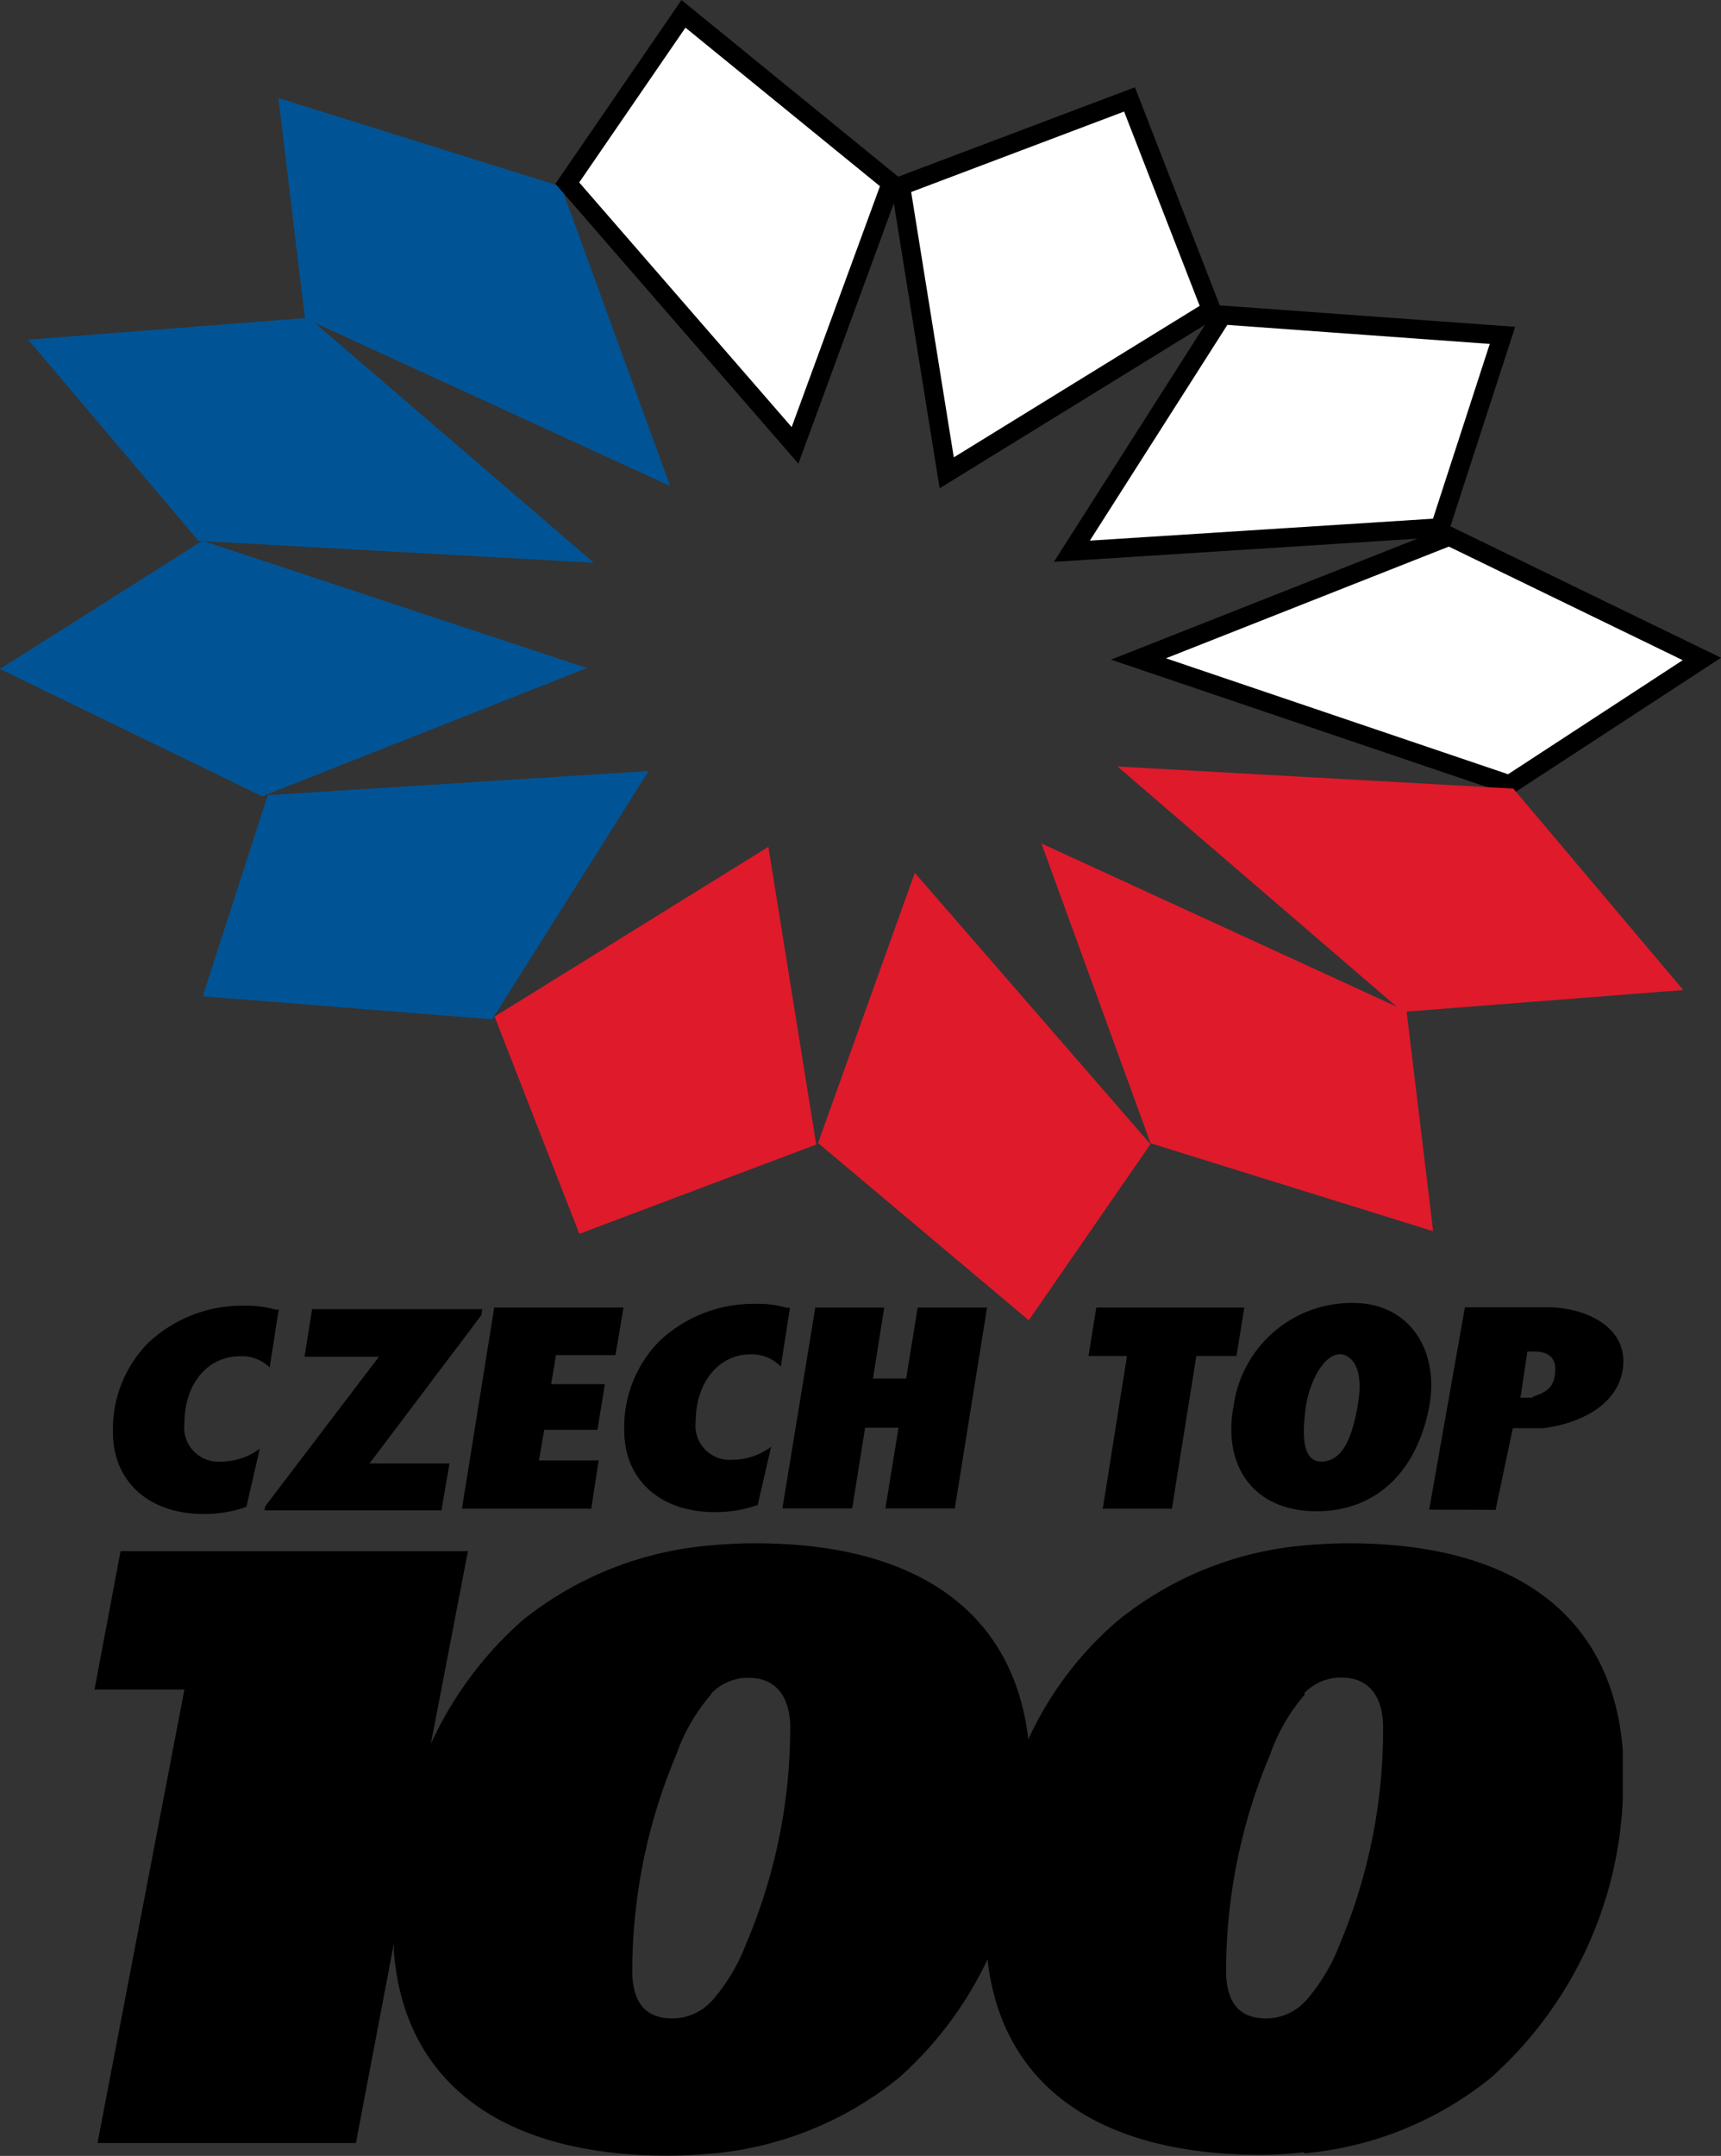 <svg id="Vrstva_1" data-name="Vrstva 1" xmlns="http://www.w3.org/2000/svg" xmlns:xlink="http://www.w3.org/1999/xlink" viewBox="0 0 74.66 93.47"><rect x="0" y="0" width="74.66" height="93.47" fill="#333333" stroke="none"/><defs><style>.cls-1,.cls-3,.cls-5,.cls-8{fill:none;}.cls-2{fill:#df1a2b;}.cls-3{stroke:#df1a2b;}.cls-3,.cls-5{stroke-width:0.41px;}.cls-4{fill:#005496;}.cls-5{stroke:#005496;}.cls-6{clip-path:url(#clip-path);}.cls-7{fill:#fff;}.cls-8{stroke:#000;stroke-width:0.82px;}</style><clipPath id="clip-path"><rect class="cls-1" width="74.66" height="93.47"/></clipPath></defs><title>Kreslicí plátno 1</title><polygon class="cls-2" points="35.18 49.49 33.18 37.05 21.71 44.16 25.25 53.23 35.18 49.49"/><polygon class="cls-3" points="35.18 49.49 33.18 37.05 21.71 44.16 25.25 53.23 35.18 49.49"/><polygon class="cls-4" points="21.24 43.98 9.07 43.01 11.77 34.67 27.75 33.66 21.24 43.98"/><polygon class="cls-5" points="21.24 43.98 9.07 43.01 11.77 34.67 27.75 33.66 21.24 43.98"/><polygon class="cls-4" points="11.38 34.3 24.86 28.98 8.81 23.67 0.42 28.98 11.38 34.3"/><g class="cls-6"><polygon class="cls-5" points="11.38 34.3 24.86 28.98 8.81 23.67 0.42 28.98 11.38 34.3"/></g><polygon class="cls-4" points="8.71 23.25 1.64 14.9 13.33 13.99 25.17 24.16 8.71 23.25"/><polygon class="cls-5" points="8.71 23.25 1.64 14.9 13.33 13.99 25.17 24.16 8.71 23.25"/><polygon class="cls-4" points="13.42 13.66 28.71 20.68 24.18 8.25 12.32 4.54 13.42 13.66"/><polygon class="cls-5" points="13.42 13.66 28.71 20.68 24.18 8.25 12.32 4.54 13.42 13.66"/><polygon class="cls-7" points="39.07 8.06 41.07 20.5 52.55 13.43 49 4.31 39.07 8.06"/><polygon class="cls-8" points="39.07 8.06 41.07 20.5 52.55 13.43 49 4.31 39.07 8.06"/><polygon class="cls-7" points="53.03 13.66 65.18 14.54 62.47 22.88 46.5 23.9 53.03 13.66"/><polygon class="cls-8" points="53.03 13.66 65.18 14.54 62.47 22.88 46.5 23.9 53.03 13.66"/><polygon class="cls-7" points="62.87 23.25 49.39 28.57 65.48 34.02 73.83 28.57 62.87 23.25"/><g class="cls-6"><polygon class="cls-8" points="62.87 23.25 49.39 28.57 65.48 34.02 73.83 28.57 62.87 23.25"/></g><polygon class="cls-7" points="24.61 7.94 29.65 0.6 38.66 7.94 34.49 19.31 24.61 7.94"/><g class="cls-6"><polygon class="cls-8" points="24.61 7.94 29.65 0.6 38.66 7.94 34.49 19.31 24.61 7.94"/></g><polygon class="cls-2" points="65.55 34.39 72.61 42.75 60.92 43.66 49.07 33.47 65.55 34.39"/><polygon class="cls-3" points="65.55 34.39 72.61 42.75 60.92 43.66 49.07 33.47 65.55 34.39"/><polygon class="cls-2" points="60.83 43.98 45.54 36.96 50.07 49.4 61.93 53.09 60.83 43.98"/><polygon class="cls-3" points="60.83 43.98 45.54 36.96 50.07 49.4 61.93 53.09 60.83 43.98"/><polygon class="cls-2" points="49.65 49.62 44.59 56.94 35.73 49.49 39.76 38.24 49.65 49.62"/><polygon class="cls-3" points="49.65 49.62 44.59 56.94 35.73 49.49 39.76 38.24 49.65 49.62"/><g class="cls-6"><path d="M56.61,73.46a8,8,0,0,0-1.51,2.61,24.14,24.14,0,0,0-1.91,9.56c.07,1.3.65,1.88,1.75,1.88a2.31,2.31,0,0,0,1.68-.74l.05-.05a8.13,8.13,0,0,0,1.46-2.45A23.93,23.93,0,0,0,60,74.73c-.06-1.3-.71-2-1.81-2a2.21,2.21,0,0,0-1.61.68m0,19.9a17.23,17.23,0,0,1-1.92.11c-6.92,0-11.2-2.95-11.82-8.47A16,16,0,0,1,39,90.08a15,15,0,0,1-8.11,3.29h-.09c-.6.06-1.21.09-1.83.09-7.13,0-11.48-3.12-11.89-8.95a.5.5,0,0,0,0-.21l-1.64,8.61H4.23L8,73.25H4.1l1.13-6H20.3l-1.61,8.36a16,16,0,0,1,4-5.38A15,15,0,0,1,30.85,67q.95-.09,1.92-.09c6.94,0,11.19,2.92,11.84,8.5a15,15,0,0,1,3.84-5.11A14.85,14.85,0,0,1,56.61,67c.63-.06,1.27-.09,1.91-.09,7.16,0,11.44,3.11,11.88,9l0,.42V78a17.17,17.17,0,0,1-5.72,12.08,15,15,0,0,1-8.11,3.28M30.85,73.46a8,8,0,0,0-1.51,2.61,24.15,24.15,0,0,0-1.91,9.56c.07,1.3.65,1.88,1.75,1.88a2.31,2.31,0,0,0,1.68-.74l.05-.05a8.13,8.13,0,0,0,1.46-2.45,23.91,23.91,0,0,0,1.91-9.53c-.06-1.3-.71-2-1.81-2a2.21,2.21,0,0,0-1.61.68"/><path d="M56.63,61.14c-.14,1.12-.14,2.34.82,2.22.8-.1,1.2-1,1.45-2.42.21-1.2,0-1.9-.5-2.16-.79-.39-1.61,1-1.77,2.36M62,61c-.54,2.8-2.29,4.52-4.89,4.52-2.76,0-4.09-2-3.59-4.59a5.17,5.17,0,0,1,5.16-4.44c2.58,0,3.76,2.19,3.32,4.5"/><path d="M66.49,60.56c.39-.14.82-.28.94-.82.17-.8-.18-1.08-.71-1.14h-.46l-.3,2,.53,0M62,65.45l1.55-8.77H67c1.74-.05,3.79.87,3.37,2.84-.35,1.64-2.24,2.26-3.42,2.4l-1.32,0-.75,3.54Z"/><polygon points="35.37 56.69 38.36 56.69 37.87 59.77 39.31 59.77 39.81 56.69 42.82 56.69 41.42 65.4 38.41 65.4 38.98 61.9 37.53 61.9 36.97 65.4 33.94 65.4 35.37 56.69"/><polygon points="20.04 65.41 21.44 56.69 27.05 56.69 26.7 58.75 24.12 58.75 23.91 60.01 26.24 60.01 25.92 61.99 23.61 61.99 23.38 63.32 25.97 63.32 25.65 65.41 20.04 65.41"/><path d="M11.74,59.33a1.72,1.72,0,0,0-1.32-.53C9,58.8,8,60,8,61.72a1.48,1.48,0,0,0,1.57,1.65,2.85,2.85,0,0,0,1.7-.56l-.58,2.52a5.5,5.5,0,0,1-1.85.31c-2.38,0-3.94-1.4-3.94-3.55a5.32,5.32,0,0,1,1.51-3.85,5.93,5.93,0,0,1,4.18-1.63,4.46,4.46,0,0,1,1.36.17l.14,0-.39,2.5"/><polygon points="19.5 63.45 19.15 65.48 11.47 65.48 11.51 65.3 16.44 58.82 13.21 58.82 13.54 56.76 20.92 56.76 20.89 57.01 16.03 63.45 19.5 63.45"/><polygon points="47.56 56.69 53.98 56.69 53.64 58.79 51.9 58.79 50.84 65.41 47.84 65.41 48.89 58.79 47.22 58.79 47.56 56.69"/><path d="M33.87,59.25a1.72,1.72,0,0,0-1.32-.53c-1.37,0-2.37,1.22-2.37,2.92a1.48,1.48,0,0,0,1.57,1.65,2.85,2.85,0,0,0,1.7-.56l-.58,2.52a5.5,5.5,0,0,1-1.85.31c-2.38,0-3.94-1.4-3.94-3.55a5.32,5.32,0,0,1,1.51-3.85,5.93,5.93,0,0,1,4.18-1.63,4.46,4.46,0,0,1,1.36.17l.14,0-.39,2.5"/></g></svg>